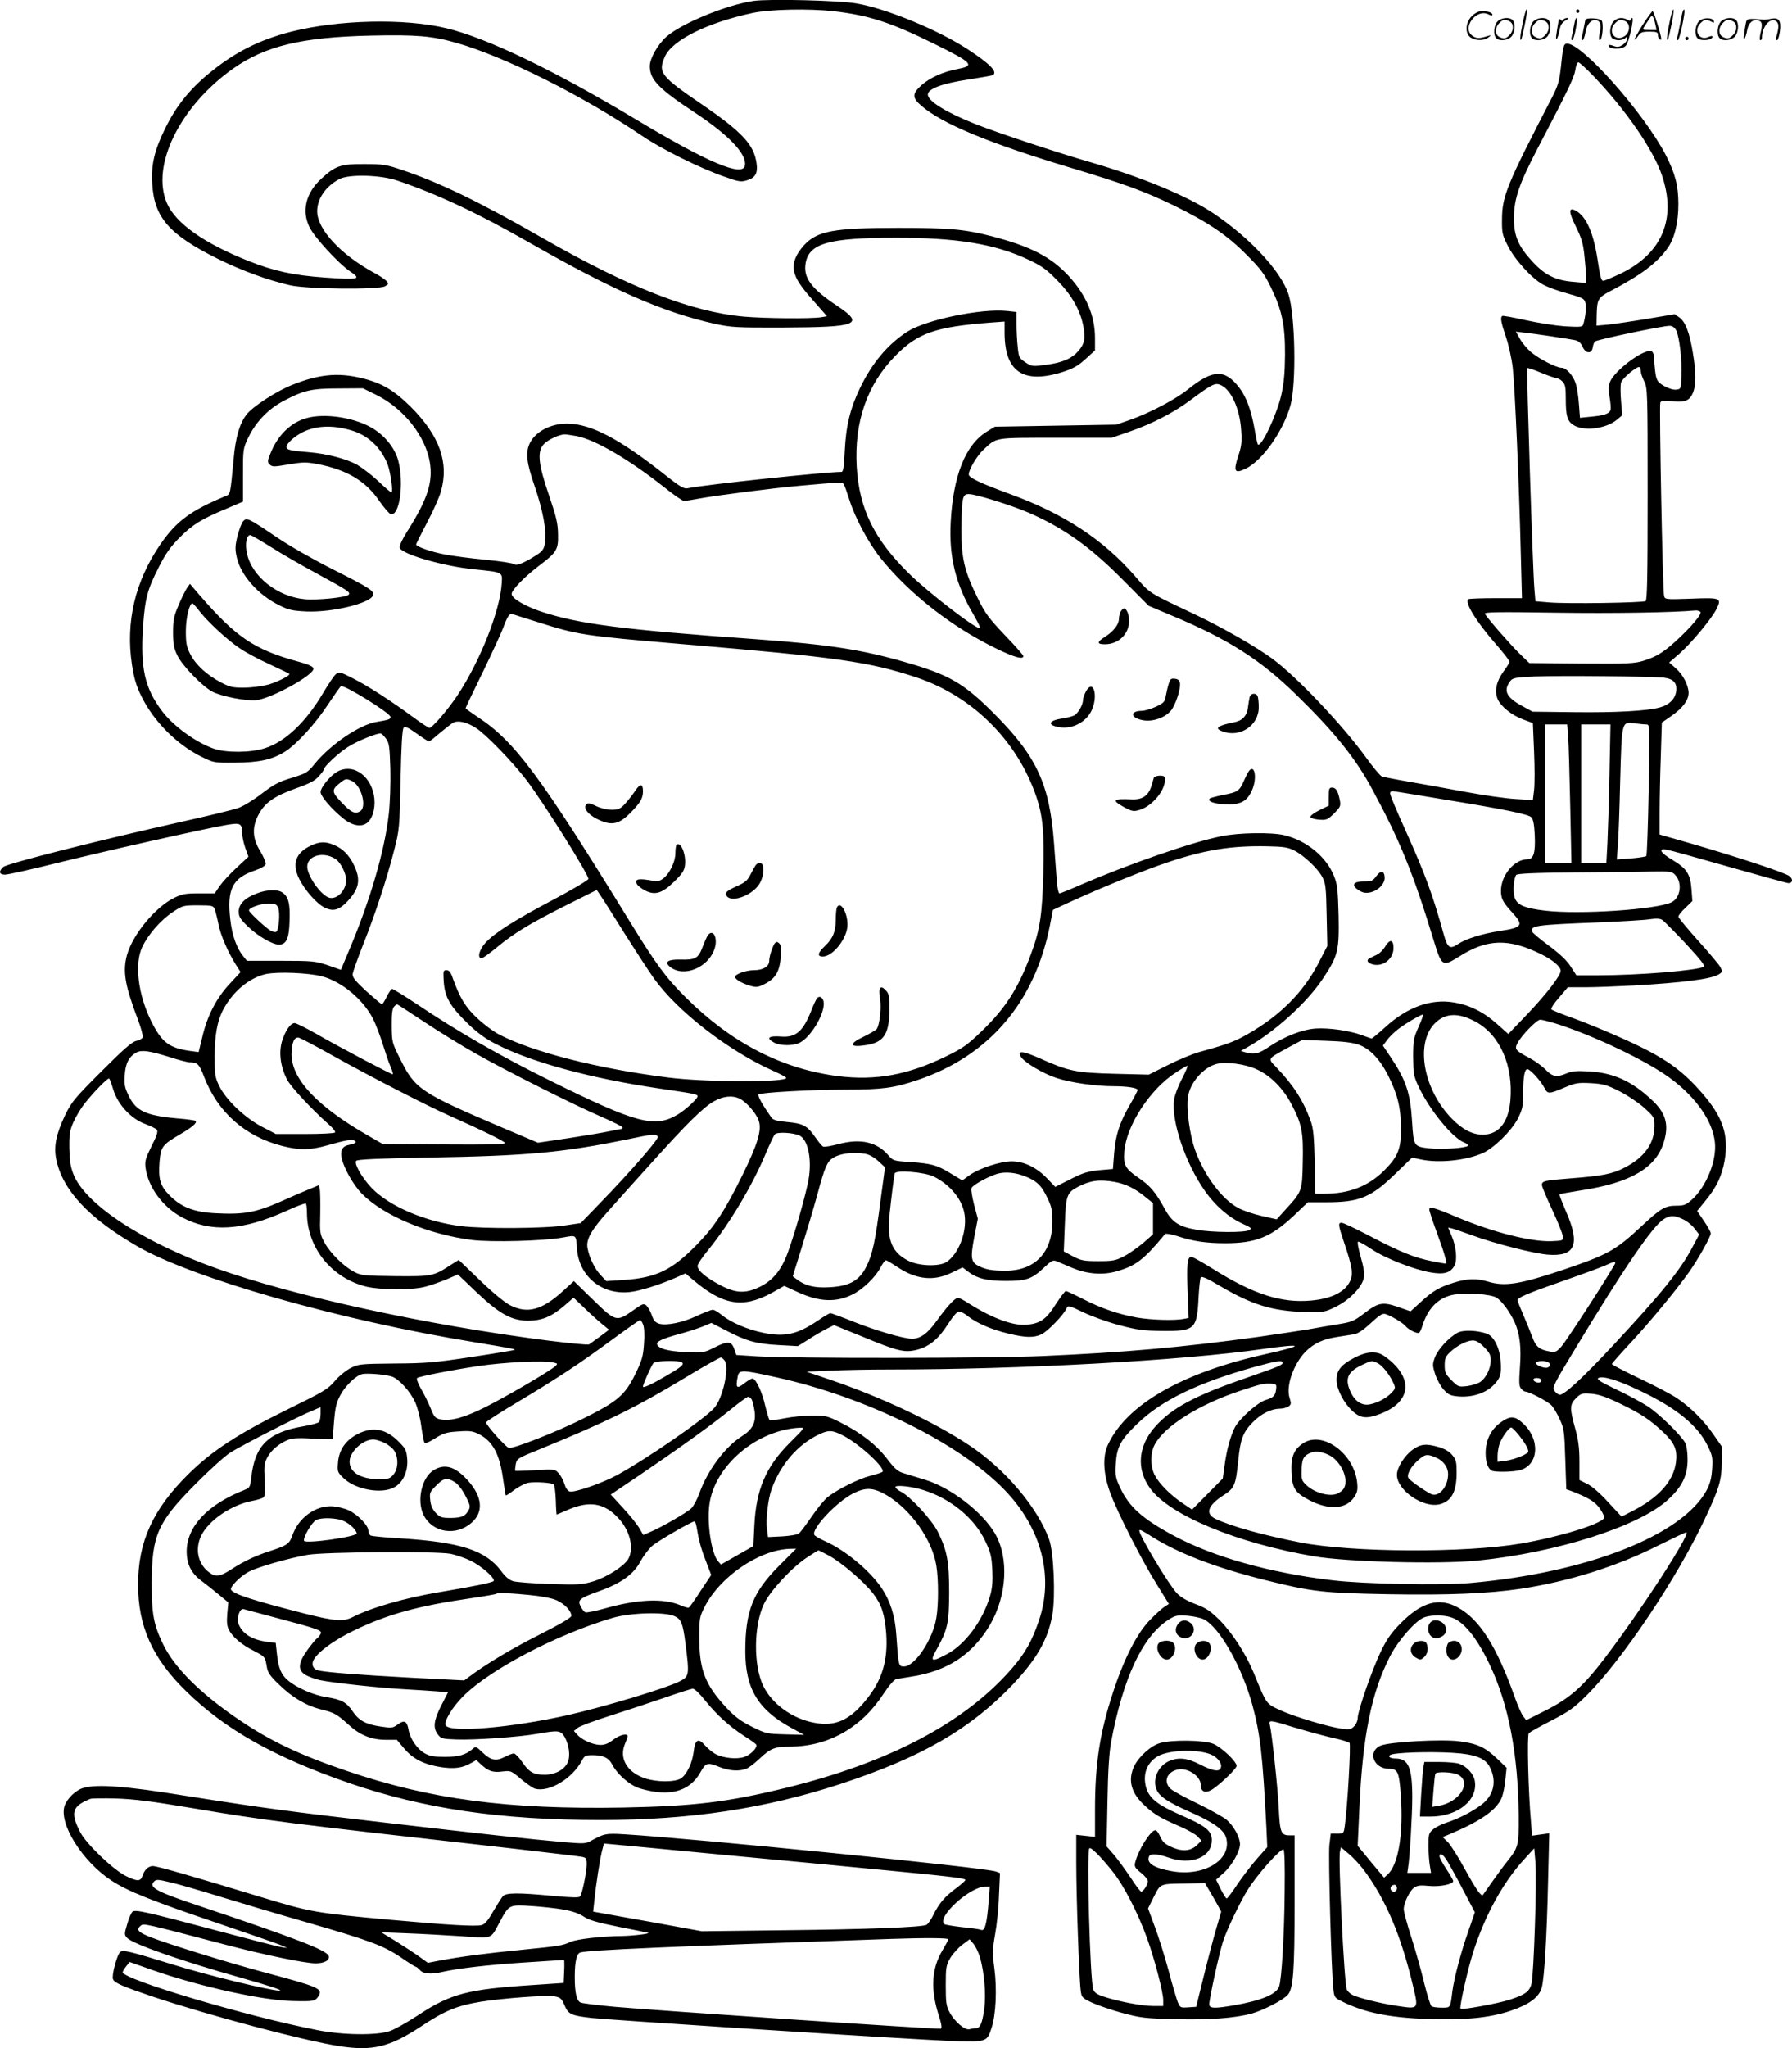 <svg version="1.0" xmlns="http://www.w3.org/2000/svg"
  viewBox="0 0 1050.566 1200.237"
 preserveAspectRatio="xMidYMid meet">
<g transform="translate(-0.051,1200.553) scale(0.1,-0.1)"
fill="#000000" stroke="none">
<path d="M4418 12000 c-155 -22 -421 -131 -510 -209 -51 -45 -98 -128 -98
-173 0 -79 52 -133 265 -273 198 -131 303 -241 293 -308 -10 -72 -217 15 -638
268 -484 290 -874 478 -1112 535 -246 59 -632 50 -910 -20 -189 -48 -334 -122
-484 -246 -114 -94 -193 -194 -254 -319 -64 -129 -84 -214 -77 -325 11 -199
99 -299 382 -440 144 -71 294 -126 425 -156 98 -23 521 -27 558 -6 22 13 22
15 8 31 -9 10 -40 31 -69 46 -199 108 -337 256 -337 363 0 73 50 146 130 188
56 30 241 25 341 -9 238 -81 472 -191 776 -365 488 -278 779 -406 1083 -474
98 -21 124 -23 405 -22 435 2 476 18 315 126 -155 103 -202 167 -186 254 22
114 138 146 526 146 358 1 587 -37 779 -128 79 -37 107 -57 170 -122 85 -86
135 -175 153 -270 13 -70 7 -100 -28 -142 -39 -45 -94 -70 -189 -82 -82 -11
-84 -11 -123 14 -37 25 -39 30 -45 89 -4 34 -7 94 -7 134 l0 72 -56 6 c-151
16 -476 -52 -584 -121 -115 -74 -206 -183 -276 -327 -59 -122 -84 -224 -91
-372 -4 -92 -9 -123 -19 -123 -93 0 -797 -74 -904 -96 -21 -4 -47 12 -135 82
-264 209 -431 296 -569 297 -99 1 -192 -50 -222 -120 -23 -54 -16 -111 31
-247 48 -140 71 -262 61 -330 -6 -36 -13 -48 -44 -69 -73 -48 -123 -69 -136
-58 -7 6 -82 18 -167 26 -85 8 -193 22 -239 31 -81 15 -170 46 -170 59 0 3 29
61 64 128 36 67 72 149 81 181 49 170 -7 327 -175 496 -100 99 -171 141 -291
170 -139 33 -250 22 -405 -40 -94 -37 -234 -128 -269 -175 -40 -52 -64 -133
-75 -262 -20 -209 -18 -203 -48 -215 -204 -85 -287 -146 -381 -282 -148 -215
-205 -455 -167 -705 12 -80 25 -124 55 -185 71 -146 206 -282 350 -354 75 -37
75 -37 200 -36 143 1 218 18 293 65 69 44 181 167 254 280 36 54 69 101 73
103 18 11 291 -158 291 -180 0 -14 -11 -17 -82 -29 -99 -16 -270 -132 -362
-245 -42 -52 -49 -56 -135 -83 -75 -22 -105 -38 -177 -93 -48 -37 -110 -75
-138 -84 -28 -10 -184 -48 -347 -84 -473 -106 -1007 -241 -1029 -261 -29 -26
-25 -45 10 -45 16 0 148 29 292 65 289 72 891 207 1006 226 84 14 91 10 92
-51 1 -19 9 -57 19 -85 l18 -50 -69 -64 c-38 -35 -82 -83 -99 -107 l-30 -44
-93 0 c-80 0 -99 -4 -146 -27 -110 -55 -241 -213 -275 -334 -26 -96 -13 -176
65 -381 18 -48 30 -94 27 -102 -3 -8 -21 -17 -39 -21 -25 -6 -74 -49 -204
-179 -158 -158 -174 -178 -212 -256 -53 -112 -67 -182 -52 -258 37 -181 189
-344 477 -511 324 -187 1188 -433 1968 -560 218 -36 248 -42 243 -46 -2 -2
-114 -21 -248 -41 -218 -33 -269 -38 -455 -39 -203 -2 -212 -3 -260 -27 -28
-15 -69 -48 -93 -77 -40 -47 -64 -61 -276 -165 -289 -142 -441 -241 -582 -380
-208 -206 -294 -396 -294 -646 0 -246 84 -433 282 -626 230 -225 519 -387 956
-538 438 -150 884 -216 1474 -216 523 0 961 66 1406 211 472 155 762 322 1010
583 141 149 207 265 232 409 19 108 8 367 -19 441 -67 186 -256 410 -464 549
-201 135 -521 286 -820 387 l-138 47 137 6 c75 4 234 7 353 7 765 0 1711 52
2186 120 242 34 248 22 15 -30 -489 -108 -814 -295 -924 -530 -33 -71 -28
-172 14 -285 44 -119 189 -403 275 -539 l68 -110 -24 -15 c-13 -8 -52 -43 -85
-77 -77 -78 -154 -228 -218 -425 -78 -236 -106 -420 -106 -688 l0 -160 -55 6
-55 6 0 -169 c0 -192 17 -677 26 -742 5 -42 8 -45 67 -73 34 -15 114 -43 177
-60 105 -28 132 -32 307 -36 200 -6 355 6 453 33 67 19 180 77 209 108 33 35
41 132 41 549 l0 387 -29 0 c-51 0 -57 16 -64 162 -6 119 -39 428 -52 486 -7
30 -2 29 155 -19 74 -22 173 -49 219 -59 46 -10 88 -23 93 -28 9 -9 -12 -379
-28 -489 -6 -42 -7 -43 -44 -43 l-38 0 -8 -67 c-7 -65 11 -730 23 -841 5 -51
7 -54 52 -76 128 -64 274 -94 496 -102 221 -8 366 6 489 47 111 37 170 80 185
137 15 54 30 301 37 622 l7 282 -50 -7 -51 -7 -6 79 c-16 177 -24 508 -13 521
5 7 65 40 131 74 107 55 131 72 212 152 208 209 525 682 687 1026 86 182 101
231 101 336 l1 92 -48 69 c-56 83 -141 167 -223 220 -33 21 -130 72 -217 113
-86 41 -157 78 -157 82 0 3 48 58 106 120 110 118 267 307 346 418 52 73 128
208 128 228 0 7 -18 40 -40 72 l-40 59 51 63 c64 78 94 143 110 232 25 149 -9
253 -129 392 -136 158 -246 229 -557 362 -77 33 -180 74 -230 91 -49 18 -94
36 -99 41 -5 5 13 34 44 69 l52 61 103 0 c56 0 183 5 281 10 294 17 458 38
502 66 21 14 21 17 8 42 -8 15 -67 85 -130 155 -64 71 -116 134 -116 141 0 7
18 30 41 51 l41 40 -5 67 c-6 90 -28 124 -110 173 -74 44 -89 71 -34 61 19 -3
183 -49 366 -101 183 -52 338 -95 346 -95 25 0 29 23 6 41 -24 20 -294 109
-573 190 l-188 54 0 131 c0 72 3 219 7 328 l6 197 59 41 c65 46 98 91 98 134
-1 44 -33 106 -75 143 l-39 34 58 50 c69 60 188 203 217 259 35 69 30 72 -145
65 -152 -5 -154 -5 -160 16 -8 29 -29 1114 -22 1133 5 12 18 13 69 8 76 -8
103 3 123 51 18 44 18 116 -1 232 -19 117 -43 181 -78 207 l-28 20 -162 -27
c-89 -15 -192 -30 -229 -34 l-68 -6 1 59 c2 95 7 105 79 143 181 94 279 168
340 257 38 55 60 147 60 254 0 108 -19 180 -75 289 -128 245 -488 651 -577
651 -21 0 -24 -13 -37 -140 -9 -80 -17 -107 -49 -170 -269 -519 -295 -583
-296 -720 -1 -77 2 -92 32 -151 39 -81 142 -195 208 -231 27 -15 93 -39 146
-53 89 -25 97 -30 103 -55 6 -26 1 -78 -12 -124 -5 -17 -13 -18 -107 -13 -55
4 -159 20 -231 36 -71 16 -133 27 -137 25 -13 -9 -9 -33 21 -123 16 -47 34
-129 40 -181 12 -106 37 -671 47 -1082 l7 -268 -155 0 c-85 0 -157 -3 -160 -6
-21 -21 44 -127 161 -262 45 -51 81 -98 81 -104 0 -6 -16 -32 -36 -59 -41 -56
-53 -113 -34 -159 18 -44 84 -97 151 -121 l56 -21 7 -167 c4 -92 4 -194 0
-226 l-7 -58 -101 6 c-56 3 -189 22 -296 42 -107 20 -257 47 -333 60 -76 13
-145 27 -155 30 -9 3 -54 56 -98 118 -138 189 -402 467 -544 572 -102 74 -285
179 -457 261 -277 131 -259 120 -349 224 -185 213 -417 365 -729 479 -180 66
-245 97 -245 116 0 29 48 110 87 146 78 72 57 69 422 69 l329 0 104 36 c133
46 261 112 362 188 119 88 139 98 168 87 64 -24 117 -138 125 -268 5 -68 2
-93 -18 -152 -29 -90 -20 -103 45 -72 98 48 219 219 262 371 35 126 28 530
-12 652 -44 134 -224 328 -439 473 -151 101 -423 214 -736 304 -183 53 -536
170 -664 221 -168 67 -275 133 -275 171 0 34 83 65 234 88 76 12 142 23 147
26 30 19 -16 66 -149 153 -172 112 -475 237 -649 267 -101 18 -512 28 -605 15z
m467 -60 c209 -24 336 -65 590 -190 229 -113 244 -129 139 -149 -84 -16 -160
-50 -208 -92 -59 -52 -60 -76 -3 -124 121 -105 397 -219 869 -361 323 -97 440
-140 613 -224 198 -97 312 -174 425 -289 82 -82 103 -110 142 -191 64 -131 83
-221 82 -395 -1 -105 -6 -163 -22 -235 -27 -116 -117 -308 -137 -289 -3 3 -12
44 -20 92 -19 108 -48 186 -88 239 -86 112 -155 110 -303 -9 -72 -58 -226
-139 -339 -178 l-80 -28 -356 -6 -356 -6 -49 -30 c-124 -77 -196 -259 -210
-530 -11 -201 29 -364 132 -538 25 -44 44 -81 41 -83 -14 -14 -299 204 -416
319 -206 202 -293 380 -308 627 -15 264 61 482 227 651 131 133 233 169 558
194 l82 6 0 -65 c0 -229 109 -303 339 -231 64 21 91 36 135 76 l56 51 0 73 c0
131 -52 252 -155 364 -104 112 -222 172 -450 232 -160 41 -248 49 -547 49
-381 0 -477 -18 -554 -102 -48 -53 -67 -102 -59 -147 9 -49 37 -92 122 -187
l72 -82 -37 -6 c-58 -9 -325 -7 -451 4 -308 28 -672 170 -1186 464 -362 208
-604 325 -822 397 -88 30 -110 33 -218 33 -136 1 -169 -10 -251 -86 -91 -83
-116 -189 -69 -284 30 -61 171 -214 238 -259 69 -46 53 -50 -148 -36 -183 13
-299 38 -447 97 -262 104 -426 220 -478 337 -97 219 74 568 385 789 189 134
403 186 810 195 265 6 361 -2 503 -43 283 -81 740 -310 1089 -546 115 -78 341
-190 481 -238 84 -30 97 -32 132 -21 49 15 64 41 56 99 -15 109 -83 183 -318
344 -245 167 -261 188 -220 281 43 98 250 200 517 257 104 21 325 26 470 10z
m4459 -382 c190 -199 349 -430 400 -581 86 -253 1 -456 -239 -573 -50 -24 -98
-44 -106 -44 -11 0 -18 27 -31 113 -24 165 -67 265 -130 298 -42 23 -42 -7 1
-93 34 -70 43 -98 51 -178 5 -52 10 -108 10 -124 l0 -29 -77 7 c-104 9 -166
40 -239 119 -83 90 -109 151 -108 257 1 112 30 197 141 410 174 332 212 411
219 455 3 25 11 45 18 45 6 0 47 -37 90 -82z m484 -1490 c18 -39 34 -171 30
-263 -3 -79 -3 -80 -31 -83 -17 -2 -45 7 -72 22 -46 28 -48 32 -58 166 -1 24
-7 36 -19 38 -48 9 -211 -114 -238 -179 -10 -24 -11 -46 -3 -93 6 -33 8 -67 5
-74 -8 -21 -37 -31 -110 -38 l-69 -7 -6 79 c-3 44 -11 96 -17 116 -14 50 -56
98 -84 98 -32 0 -134 53 -181 93 -22 19 -51 53 -64 77 l-24 42 44 -5 c73 -8
272 -38 304 -45 21 -5 34 -17 44 -40 18 -40 54 -41 59 -2 2 14 8 29 12 34 11
11 406 94 440 92 16 -1 29 -10 38 -28z m-208 -239 c0 -11 9 -37 20 -59 19 -38
20 -59 20 -659 0 -485 -3 -622 -12 -628 -17 -10 -459 -17 -565 -8 l-81 7 -6
71 c-10 116 -47 1289 -42 1295 3 3 39 -9 81 -27 41 -17 81 -31 90 -31 8 0 24
-9 35 -20 17 -17 20 -33 20 -104 0 -96 9 -128 43 -150 60 -40 192 -24 257 30
l31 26 -7 83 c-4 46 -4 94 0 108 6 25 95 99 108 91 5 -3 8 -14 8 -25z m-7409
-140 c157 -79 282 -237 309 -390 20 -117 -12 -218 -131 -406 -31 -49 -49 -89
-45 -98 14 -38 257 -108 438 -126 167 -17 164 -15 160 -80 -9 -160 -125 -454
-258 -656 -58 -87 -149 -193 -166 -193 -6 0 -49 29 -97 64 -126 93 -265 183
-355 228 -75 38 -79 39 -98 21 -11 -9 -43 -58 -73 -108 -102 -173 -224 -288
-344 -325 -83 -26 -224 -27 -297 -2 -106 37 -238 133 -304 221 -101 135 -127
250 -111 494 12 166 25 217 94 352 39 77 67 116 121 171 77 76 126 107 275
169 l96 41 0 154 c0 154 0 156 32 223 43 89 116 166 206 213 120 63 164 73
323 73 l142 1 83 -41z m1170 -239 c110 -21 309 -138 519 -304 52 -42 102 -76
111 -76 9 0 52 7 95 15 100 18 433 61 584 74 246 22 247 22 257 9 5 -7 19 -47
32 -88 34 -109 111 -253 184 -345 169 -210 417 -404 682 -532 106 -51 155 -64
155 -42 0 5 -49 61 -109 123 -94 99 -115 127 -159 217 -79 160 -96 235 -95
406 2 184 6 203 43 203 41 0 243 -63 349 -108 207 -90 363 -200 561 -401 l145
-146 140 -59 c326 -136 515 -257 724 -461 224 -218 351 -376 448 -558 161
-298 240 -492 360 -887 46 -149 50 -151 148 -90 164 104 289 108 480 14 70
-35 115 -73 115 -98 0 -27 -82 -134 -193 -251 l-114 -119 -64 57 c-77 70 -162
113 -255 128 -133 23 -273 -27 -400 -143 -41 -37 -78 -68 -82 -68 -4 0 -29 9
-57 19 -72 27 -194 44 -272 39 -81 -6 -184 -47 -273 -107 -60 -41 -87 -47
-140 -32 l-25 8 34 19 c165 92 354 264 448 406 88 132 95 164 91 368 -4 152
-7 183 -27 232 -44 112 -161 208 -291 239 -77 18 -267 15 -370 -6 -174 -35
-542 -163 -827 -286 -61 -27 -116 -49 -122 -49 -5 0 -12 33 -15 73 -3 39 -10
137 -16 217 -25 347 -100 511 -349 761 -180 181 -265 230 -523 304 -256 74
-452 104 -880 135 -784 56 -1034 89 -1254 161 -98 33 -174 78 -174 104 0 23
76 101 159 164 106 80 115 95 113 186 -1 63 -10 102 -53 228 -64 185 -71 260
-28 302 25 25 87 54 120 55 9 0 41 -5 70 -10z m6587 -1029 c16 -9 -53 -91
-148 -177 -71 -64 -112 -88 -185 -111 -53 -16 -93 -18 -365 -16 l-304 3 -59
57 c-56 56 -186 204 -201 231 -6 11 70 12 416 7 337 -5 687 1 818 13 8 1 21
-2 28 -7z m-6822 -59 c247 -78 267 -81 864 -132 900 -76 1089 -103 1365 -195
328 -110 589 -370 701 -698 38 -112 47 -208 41 -445 -6 -246 -19 -335 -74
-482 -74 -199 -150 -316 -290 -450 -81 -78 -109 -98 -206 -145 -224 -109 -412
-143 -632 -116 -330 42 -625 194 -892 459 -119 118 -172 190 -332 450 -526
855 -673 1053 -889 1195 -39 26 -72 50 -72 52 0 3 44 96 99 208 54 111 108
229 121 262 24 67 38 88 54 82 6 -2 70 -23 142 -45z m6610 -328 c56 -7 78 -32
71 -81 -7 -45 -41 -78 -95 -93 -75 -21 -263 -31 -502 -28 l-245 3 -62 34 c-92
50 -111 90 -68 146 14 18 32 21 143 26 137 6 691 1 758 -7z m-6966 -294 c60
-38 216 -200 297 -306 99 -130 363 -551 363 -579 0 -7 -91 -61 -202 -120 -232
-122 -349 -197 -402 -255 -36 -40 -49 -90 -22 -90 7 0 49 30 92 66 99 82 193
139 411 248 l172 86 19 -28 c11 -15 74 -114 140 -220 67 -106 147 -230 179
-274 137 -190 431 -418 690 -535 46 -20 83 -40 83 -44 0 -27 -473 -26 -692 2
-414 52 -797 150 -993 253 -33 17 -90 60 -127 95 -68 63 -102 119 -143 234
-12 35 -22 47 -37 47 -19 0 -20 -4 -16 -69 7 -90 37 -142 140 -243 57 -55 103
-89 166 -121 206 -106 559 -202 962 -261 204 -30 220 -33 220 -45 0 -15 -72
-81 -118 -108 -134 -79 -240 -51 -747 200 -294 145 -541 287 -782 449 -73 48
-137 88 -143 88 -6 0 -20 -20 -32 -45 -12 -25 -25 -45 -28 -45 -4 0 -44 34
-91 76 -68 63 -83 82 -81 102 2 13 29 90 61 171 71 178 140 388 182 553 31
120 32 131 38 415 4 204 10 296 18 304 9 9 27 1 77 -35 35 -25 68 -46 71 -46
4 0 32 22 63 49 31 26 66 53 77 60 29 17 80 6 135 -29z m6863 20 c20 0 20 -3
13 -382 -4 -211 -10 -386 -14 -389 -4 -4 -44 -10 -90 -14 l-83 -6 6 78 c4 43
10 217 14 387 10 352 7 343 90 332 24 -3 53 -6 64 -6z m-459 -72 c3 -40 8
-223 12 -405 l7 -333 -77 0 -76 0 0 405 0 405 64 0 64 0 6 -72z m242 -220 c-3
-161 -9 -344 -12 -405 l-6 -113 -74 0 -74 0 0 405 0 405 86 0 86 0 -6 -292z
m-7172 208 c18 -24 21 -45 25 -178 2 -83 -2 -201 -9 -262 -24 -215 -108 -504
-234 -802 l-47 -112 -77 27 c-73 24 -88 26 -275 26 l-199 0 -20 25 c-40 48
-67 124 -77 215 -21 178 12 244 140 288 41 14 65 28 67 39 2 10 -13 44 -32 76
-47 75 -49 142 -8 217 37 68 91 105 216 150 82 29 113 45 136 72 17 18 30 37
30 41 0 16 86 96 140 130 54 35 176 84 194 79 6 -2 19 -16 30 -31z m6211 -357
c344 -56 485 -85 503 -103 11 -11 17 -42 20 -103 5 -106 -7 -143 -43 -143 -77
0 -155 -94 -155 -185 0 -46 12 -68 66 -127 69 -75 60 -88 -71 -108 -106 -16
-201 -46 -247 -77 -47 -32 -61 -23 -83 55 -65 235 -111 359 -226 614 -49 108
-89 204 -89 213 0 14 7 16 38 11 20 -3 150 -24 287 -47z m-886 -298 c58 -30
138 -106 164 -156 19 -36 22 -60 25 -222 l4 -181 -51 -99 c-88 -170 -223 -307
-413 -416 -79 -45 -117 -60 -288 -107 -41 -12 -124 -46 -185 -77 l-110 -55
-200 5 c-226 6 -268 14 -440 91 -100 44 -132 47 -109 8 20 -33 130 -98 209
-124 83 -27 227 -48 337 -48 77 0 138 -10 138 -22 0 -4 -20 -43 -45 -86 -61
-105 -85 -180 -93 -287 l-7 -90 -80 -7 c-67 -7 -95 -15 -169 -53 l-89 -45 -48
50 c-61 64 -136 100 -207 100 -67 0 -191 -41 -247 -81 l-43 -31 -68 41 c-82
50 -110 57 -238 67 -97 6 -100 7 -129 41 -67 77 -163 98 -290 64 -43 -11 -83
-18 -90 -15 -7 2 -27 27 -46 54 -47 68 -72 82 -165 90 -62 6 -83 12 -93 26
-53 76 -83 128 -75 136 11 11 306 28 512 28 211 0 282 10 416 55 421 141 691
455 780 909 l17 89 86 40 c189 87 444 191 581 237 224 76 378 100 590 96 97
-2 122 -6 159 -25z m2230 -140 c46 -46 35 -136 -19 -163 -88 -43 -542 -73
-742 -49 -120 14 -164 33 -178 77 -11 32 -6 109 9 132 5 8 103 13 342 15 183
1 387 3 452 5 104 2 119 0 136 -17z m-8560 -203 c5 -13 15 -52 22 -87 12 -64
55 -164 103 -240 l27 -42 -64 -69 c-78 -84 -131 -186 -160 -310 l-22 -90 -45
6 c-127 17 -171 50 -233 175 -77 156 -99 336 -53 434 34 73 107 157 177 204
60 40 63 41 150 41 83 0 90 -2 98 -22z m8625 -203 c86 -93 115 -130 105 -135
-40 -22 -382 -50 -620 -50 l-127 0 -33 51 c-22 35 -63 74 -126 121 -52 38 -97
76 -100 84 -13 35 22 40 387 54 140 6 278 14 305 19 34 5 56 4 70 -4 11 -7 73
-70 139 -140z m-7996 -191 c116 -31 242 -135 300 -250 16 -32 41 -98 56 -146
15 -48 35 -108 46 -133 11 -25 16 -45 13 -45 -11 0 -322 164 -443 234 -63 36
-123 66 -132 66 -25 0 -56 -46 -75 -109 -18 -65 -9 -142 28 -218 20 -42 148
-180 247 -267 23 -20 40 -41 37 -47 -4 -5 -81 -9 -177 -9 l-170 0 -81 42
c-102 53 -211 158 -251 239 -25 51 -27 66 -27 175 0 121 15 203 47 267 56 109
153 191 252 214 69 15 248 8 330 -13z m601 -268 c86 -57 221 -140 301 -185
182 -103 576 -301 738 -371 67 -29 122 -57 122 -61 0 -5 -2 -9 -4 -9 -3 0 -35
-6 -73 -14 -37 -8 -147 -26 -244 -41 l-175 -26 -215 91 c-471 201 -505 224
-590 395 -50 99 -51 103 -52 197 -1 67 3 100 12 112 7 9 16 16 19 16 3 0 75
-47 161 -104z m5828 -28 c-30 -67 -32 -81 -32 -178 1 -96 3 -111 32 -172 63
-135 199 -302 268 -328 14 -5 24 -14 21 -19 -8 -13 -156 -23 -225 -15 -92 10
-93 12 -102 155 -10 169 -35 244 -126 380 l-45 67 23 31 c12 17 40 45 62 62
39 32 135 88 149 89 4 0 -7 -33 -25 -72z m336 29 c142 -78 220 -257 202 -462
-12 -129 -69 -199 -163 -199 -60 1 -117 30 -179 93 -166 168 -216 436 -105
555 62 66 141 70 245 13z m463 -8 c197 -61 483 -193 639 -296 169 -112 285
-266 299 -401 12 -106 -49 -259 -134 -336 -35 -31 -47 -36 -91 -36 -67 0 -93
-15 -207 -122 -150 -140 -196 -165 -452 -252 -260 -87 -347 -101 -446 -71 -67
20 -120 19 -200 -6 -85 -26 -123 -48 -196 -115 l-58 -53 -72 25 c-92 32 -117
27 -200 -37 -61 -46 -73 -51 -154 -64 -49 -8 -127 -21 -174 -30 -47 -8 -182
-28 -300 -45 -448 -61 -774 -90 -1255 -111 -295 -14 -1471 -15 -1674 -2 l-124
8 -12 35 c-16 47 -39 48 -116 9 -62 -31 -66 -32 -170 -27 -103 5 -158 20 -166
45 -6 16 28 33 127 60 47 12 109 33 138 44 l53 22 87 -45 c117 -61 176 -78
309 -85 l111 -6 64 40 c34 22 82 50 106 62 l42 21 163 -66 c212 -88 251 -97
325 -78 72 19 125 63 182 153 29 45 52 71 63 71 10 0 35 -13 55 -30 50 -39
138 -77 236 -100 99 -24 147 -25 192 -4 36 17 129 113 146 150 10 22 11 21
102 -22 50 -24 146 -58 211 -75 104 -27 138 -32 250 -33 191 -2 203 10 212
196 3 58 9 112 13 118 5 8 38 -6 110 -49 192 -113 311 -149 504 -154 108 -2
113 -1 178 31 80 39 154 116 164 169 5 25 -1 62 -18 122 -14 48 -21 88 -16 90
6 2 40 -18 78 -43 78 -53 247 -120 347 -137 79 -14 118 -3 141 41 17 32 9 113
-18 175 l-20 47 22 -5 c13 -3 68 -22 123 -42 135 -49 352 -104 439 -112 163
-13 193 60 106 256 -22 52 -39 95 -37 98 3 2 60 12 128 23 289 44 439 132 484
284 31 102 11 171 -72 247 -117 110 -224 158 -368 166 -70 4 -99 2 -129 -11
-59 -25 -84 -21 -125 22 -20 20 -61 50 -91 66 -87 46 -92 52 -73 89 23 45 113
137 133 137 10 0 49 -10 86 -21z m-7166 -189 c226 -126 557 -296 690 -355 187
-83 320 -148 320 -157 0 -10 -76 -11 -440 -9 l-275 2 -80 46 c-301 171 -455
333 -455 479 0 70 16 106 44 98 12 -4 100 -50 196 -104z m6014 64 c67 -23 126
-85 175 -182 55 -110 74 -188 75 -307 1 -121 -18 -169 -100 -250 -93 -92 -205
-135 -350 -135 l-52 0 -4 188 c-4 155 -8 197 -25 242 -43 118 -101 208 -200
311 -51 53 -55 47 67 114 l85 46 140 -5 c96 -3 155 -10 189 -22z m-6966 -74
c51 -17 103 -30 116 -30 44 0 55 -11 82 -82 80 -210 240 -352 459 -408 102
-26 164 -25 266 4 110 31 142 36 158 27 16 -10 7 -16 -37 -26 -36 -7 -49 -36
-37 -82 14 -58 70 -155 116 -202 127 -129 389 -239 646 -272 114 -14 417 -6
531 14 83 15 79 19 85 -64 11 -163 145 -273 310 -255 59 6 179 44 274 86 l52
23 46 -39 c175 -148 291 -167 460 -75 l73 41 74 -34 c131 -61 231 -65 329 -15
58 29 132 100 160 154 13 25 28 45 33 45 5 0 35 -18 68 -40 111 -74 215 -84
319 -32 l63 30 31 -24 c54 -41 111 -55 222 -55 121 0 153 11 223 77 47 44 53
47 78 37 15 -6 56 -24 92 -39 85 -35 176 -42 256 -19 113 32 160 68 285 219 4
4 36 -1 71 -12 93 -31 170 -42 283 -42 178 0 267 36 401 162 l82 78 105 0
c197 0 264 27 408 167 l98 95 51 -11 c106 -23 265 -6 363 37 66 29 171 133
207 204 26 53 30 72 30 143 0 99 8 145 25 145 16 0 79 -69 100 -110 19 -37 25
-37 124 5 57 24 74 27 148 23 72 -4 93 -10 165 -46 46 -23 111 -66 146 -97 61
-56 62 -57 62 -108 0 -103 -61 -187 -179 -246 -68 -35 -129 -47 -313 -61 -153
-12 -168 -15 -168 -39 0 -9 27 -74 60 -144 33 -71 61 -140 62 -155 3 -27 2
-27 -65 -30 -118 -5 -340 51 -548 138 -144 61 -169 67 -169 47 0 -9 20 -69 44
-134 43 -116 62 -183 53 -183 -3 0 -38 6 -79 14 -103 20 -188 54 -363 146 -84
44 -160 80 -169 80 -22 0 -20 -13 13 -112 50 -147 56 -189 36 -231 -30 -63
-108 -102 -228 -113 -175 -16 -338 37 -575 185 -62 39 -119 71 -127 71 -24 0
-28 -44 -22 -205 l6 -153 -31 -6 c-52 -10 -189 -6 -270 8 -112 20 -211 54
-316 108 -51 26 -98 48 -103 48 -5 0 -32 -36 -60 -79 -55 -87 -89 -111 -170
-119 -78 -7 -203 39 -337 124 -29 19 -58 34 -65 34 -18 0 -64 -50 -126 -136
-52 -73 -95 -104 -144 -104 -47 0 -213 48 -340 99 -70 28 -133 51 -138 51 -6
0 -37 -18 -70 -41 -124 -84 -197 -100 -324 -74 -93 19 -190 61 -243 104 -20
17 -44 31 -53 31 -9 0 -50 -16 -91 -35 -82 -39 -177 -59 -222 -47 -22 6 -33
18 -43 47 -7 22 -22 48 -31 58 -17 16 -21 15 -82 -28 -95 -67 -101 -65 -233
64 l-112 109 -65 -59 c-122 -111 -207 -134 -308 -83 -32 16 -100 72 -177 146
l-125 120 -48 -30 c-100 -65 -108 -67 -324 -65 -180 2 -201 4 -239 24 -60 30
-141 109 -175 171 -28 51 -29 57 -26 173 1 66 0 130 -3 142 l-5 23 -48 -20
c-26 -10 -105 -44 -176 -76 -149 -65 -218 -77 -386 -68 -125 7 -199 36 -268
107 -53 54 -64 95 -56 196 8 87 16 98 120 159 72 42 102 68 91 79 -4 3 -50 10
-104 14 -188 17 -244 43 -288 133 -23 48 -27 65 -23 121 4 70 25 109 69 133
31 16 78 9 197 -28z m6370 -71 c80 -36 156 -112 204 -205 61 -116 70 -164 66
-338 -3 -172 -4 -173 -105 -283 l-48 -53 -88 20 c-49 11 -111 32 -138 47 -96
52 -199 190 -253 341 -30 86 -51 234 -41 308 10 83 91 176 169 195 57 14 167
-1 234 -32z m-437 -53 c-22 -41 -43 -96 -47 -123 -19 -124 66 -376 182 -539
59 -84 137 -151 213 -187 58 -26 63 -30 45 -40 -26 -16 -220 -14 -309 2 -104
18 -143 44 -186 122 -52 96 -86 136 -151 180 -81 56 -92 75 -86 157 11 151
152 367 303 463 33 22 63 39 67 39 4 0 -10 -33 -31 -74z m-6266 -67 c27 -87
104 -170 186 -200 32 -12 63 -27 69 -34 8 -10 0 -35 -31 -96 -36 -73 -40 -88
-35 -128 16 -114 101 -229 213 -289 170 -90 354 -79 611 37 59 27 110 46 115
44 4 -2 7 -28 7 -56 1 -205 146 -383 351 -432 84 -19 267 -20 342 0 32 8 88
28 125 43 l67 29 109 -104 c136 -129 208 -168 306 -167 80 1 134 24 209 88
l54 47 66 -63 c36 -35 83 -77 104 -94 l38 -31 -53 -40 c-29 -21 -58 -42 -64
-46 -7 -4 -117 7 -245 23 -704 90 -1485 260 -1938 422 -434 154 -775 379 -841
555 -17 44 -22 81 -23 153 -1 83 3 102 26 154 15 33 44 80 64 105 52 66 135
151 143 146 4 -2 15 -32 25 -66z m3674 -53 c40 -21 97 -87 110 -129 18 -55 -6
-136 -98 -322 -100 -203 -163 -299 -265 -403 -146 -150 -237 -194 -426 -207
l-105 -7 -32 34 c-35 36 -68 103 -78 160 -10 51 24 109 128 224 45 51 156 174
247 275 205 228 301 323 365 360 56 32 110 37 154 15z m351 -216 c48 -26 71
-139 51 -256 -15 -84 -78 -308 -121 -426 -38 -105 -87 -165 -166 -204 -83 -40
-140 -38 -232 11 -84 44 -132 85 -132 112 0 10 28 52 62 93 122 149 258 376
334 557 25 59 50 113 57 121 13 16 112 10 147 -8z m-833 -7 c5 -14 -165 -209
-332 -381 l-120 -124 -95 -14 c-115 -18 -476 -20 -605 -4 -208 25 -422 116
-525 223 -56 58 -106 145 -91 160 8 8 127 14 419 19 585 10 792 29 1172 107
145 31 171 33 177 14z m1216 -99 c23 -4 52 -20 77 -43 l39 -36 -25 -185 c-32
-249 -48 -324 -84 -396 -41 -83 -99 -116 -218 -122 -87 -5 -141 9 -190 46
l-24 18 51 164 c28 90 70 231 93 314 43 161 58 195 92 216 41 26 116 36 189
24z m401 -133 c99 -49 172 -139 182 -228 13 -103 -38 -229 -108 -274 -44 -27
-163 -23 -224 9 -92 47 -123 119 -110 255 12 118 28 242 32 256 7 22 173 8
228 -18z m546 -3 c62 -26 88 -53 121 -123 25 -51 29 -72 29 -140 -1 -180 -102
-286 -273 -286 -81 0 -117 6 -160 28 -44 22 -48 47 -25 168 l21 109 -22 82
c-11 45 -19 89 -15 97 6 17 92 65 148 83 49 15 114 9 176 -18z m516 -29 c65
-12 122 -40 183 -91 l41 -33 0 -92 0 -91 -58 -51 c-33 -27 -83 -63 -113 -78
-48 -25 -65 -28 -149 -28 -85 0 -101 3 -149 28 l-54 29 6 154 c6 175 11 190
80 226 71 36 124 43 213 27z m3330 -218 c23 -10 54 -35 68 -54 l28 -36 -39
-73 c-70 -134 -181 -271 -466 -577 -183 -196 -290 -294 -314 -289 -9 2 -22 12
-30 24 -13 20 -3 39 128 255 276 457 450 712 513 750 39 24 60 24 112 0z
m-396 -257 c0 -14 -287 -459 -317 -491 -29 -31 -35 -34 -70 -27 -57 10 -79 28
-98 81 -10 26 -33 84 -52 128 -19 44 -35 84 -36 90 -3 15 57 41 270 115 109
38 218 78 243 89 48 22 60 25 60 15z m-698 -202 c33 -19 81 -85 109 -147 30
-68 39 -147 30 -265 -6 -87 -5 -108 7 -122 8 -10 20 -18 26 -18 22 0 132 -58
153 -81 12 -13 34 -50 48 -82 25 -53 27 -71 32 -233 l6 -176 26 -9 c102 -39
144 -64 172 -106 17 -24 27 -48 23 -54 -22 -37 -265 -111 -487 -149 -327 -56
-988 -53 -1292 6 -219 43 -404 94 -499 139 -62 30 -44 80 49 139 63 41 70 58
85 204 12 122 27 163 83 221 49 50 107 80 158 81 19 0 43 6 53 13 17 12 17 18
7 50 -23 69 23 200 94 272 49 48 100 72 181 85 38 6 84 13 102 16 23 4 54 24
98 65 52 48 69 59 87 54 32 -10 101 -51 117 -70 18 -22 68 -47 80 -40 5 3 14
22 20 43 34 107 99 168 192 182 74 11 207 1 240 -18z m-5001 -159 c7 -17 9
-61 5 -113 -5 -74 -12 -97 -51 -177 -62 -126 -105 -162 -320 -268 -151 -74
-382 -165 -420 -165 -15 0 -135 134 -135 150 0 5 84 59 188 121 226 135 359
222 557 368 83 61 153 110 158 111 4 0 12 -12 18 -27z m480 -214 c25 -47 -14
-219 -63 -274 -55 -64 -398 -300 -568 -393 -90 -49 -253 -105 -280 -97 -12 4
-24 22 -30 43 -6 20 -20 48 -33 62 -22 26 -23 26 -137 20 -63 -4 -117 -5 -119
-4 -2 2 0 19 3 38 6 33 10 36 134 86 402 164 572 248 871 429 101 61 190 111
197 111 7 0 18 -10 25 -21z m-1007 -8 c27 -6 28 -7 10 -23 -34 -30 -287 -178
-409 -239 -124 -62 -203 -83 -264 -71 -29 6 -36 15 -56 65 -13 32 -38 83 -56
113 -18 32 -28 59 -23 64 9 9 208 48 358 70 153 23 383 34 440 21z m754 1 c16
-11 -1 -26 -83 -74 -91 -54 -145 -79 -145 -68 0 13 48 121 61 137 13 15 145
18 167 5z m3522 -2 c0 -14 -20 -22 -215 -90 -297 -102 -436 -176 -533 -286
-99 -111 -111 -247 -30 -359 113 -158 510 -323 963 -400 194 -33 734 -47 956
-25 461 46 944 199 1116 355 84 76 118 144 117 240 0 39 -6 81 -14 95 -25 46
-154 172 -221 215 -36 23 -119 68 -185 99 -92 44 -115 59 -103 66 25 15 117
-13 245 -75 211 -100 337 -202 395 -321 29 -58 31 -70 27 -137 -4 -56 -12 -86
-33 -126 -144 -264 -702 -482 -1384 -542 -174 -15 -631 -6 -811 16 -369 44
-700 138 -930 262 -182 98 -260 168 -312 279 -28 60 -30 72 -26 143 6 97 28
139 125 232 142 138 355 241 688 334 126 35 165 41 165 25z m1559 1 c16 -10 6
-31 -14 -31 -26 0 -66 20 -60 30 8 12 55 13 74 1z m-4526 -87 c527 -116 1075
-387 1338 -661 215 -223 289 -505 200 -765 -41 -121 -80 -190 -159 -281 -272
-314 -716 -549 -1317 -697 -346 -85 -545 -109 -960 -117 -682 -12 -1133 48
-1626 216 -276 94 -447 176 -628 299 -226 153 -378 304 -446 445 -54 114 -65
172 -65 356 1 280 33 354 255 578 82 83 175 167 207 187 65 41 398 212 476
243 l52 22 0 -37 c0 -20 -4 -42 -8 -49 -4 -6 -46 -18 -94 -26 -205 -35 -283
-112 -304 -298 -7 -59 -8 -62 -43 -76 -215 -85 -335 -214 -336 -358 0 -76 26
-128 86 -173 24 -18 70 -54 101 -80 l57 -47 -6 -66 c-4 -49 -2 -73 10 -96 22
-42 77 -88 148 -123 63 -33 64 -33 74 -94 5 -32 20 -53 69 -100 79 -78 161
-126 249 -148 80 -20 92 -27 165 -93 65 -59 132 -85 216 -85 l63 0 43 -51 c51
-61 115 -93 213 -109 78 -12 127 -6 176 22 l34 19 26 -24 c44 -41 70 -50 126
-43 50 6 52 5 111 -45 32 -27 69 -52 82 -56 84 -21 217 59 274 165 15 29 22
32 62 32 62 0 94 -15 114 -52 31 -61 106 -126 164 -143 172 -51 291 -20 355
95 32 56 40 59 113 30 55 -22 114 -26 155 -10 14 5 50 32 78 59 65 61 89 71
180 71 224 1 419 111 549 312 30 46 60 80 72 83 12 3 51 9 88 15 211 32 358
128 461 301 101 172 114 395 30 539 -74 126 -259 268 -410 314 -49 15 -106 32
-127 39 -32 9 -52 27 -95 84 -64 83 -155 154 -274 213 -74 37 -85 40 -163 40
-46 0 -120 -7 -164 -16 -46 -10 -85 -13 -89 -8 -4 5 -15 43 -25 84 -17 75 -51
150 -72 157 -6 2 -28 -11 -50 -28 -44 -35 -52 -27 -39 37 8 44 20 44 228 -2z
m-2256 5 c41 -13 109 -87 138 -152 13 -29 29 -90 35 -137 6 -46 15 -90 18 -97
5 -8 24 -1 64 24 48 30 67 36 135 40 67 5 85 2 120 -15 84 -43 123 -118 144
-271 7 -47 13 -88 15 -89 1 -2 24 12 49 32 26 19 63 38 82 42 40 7 140 1 150
-10 5 -4 10 -46 12 -92 1 -46 4 -84 5 -84 1 0 33 13 71 30 121 51 206 38 287
-47 72 -74 98 -181 61 -245 -26 -42 -124 -105 -206 -130 -64 -19 -85 -20 -251
-15 -100 3 -197 11 -216 16 -25 8 -47 26 -73 62 -90 119 -237 167 -584 189
-89 5 -169 13 -177 16 -9 3 -16 17 -16 30 0 30 -61 93 -115 119 -22 10 -64 21
-92 23 -100 8 -203 -66 -239 -172 -17 -48 -31 -58 -134 -91 -83 -27 -150 -59
-220 -104 -74 -48 -97 -50 -141 -14 -60 51 -75 133 -39 209 44 90 177 181 299
204 30 5 59 15 66 20 9 7 11 38 7 104 -4 84 -2 98 18 135 24 42 72 81 125 101
20 8 66 10 143 5 61 -3 112 -5 112 -3 1 2 5 49 9 105 7 82 14 111 37 153 30
56 93 116 128 123 29 7 134 -2 173 -14z m6738 -18 c3 -5 1 -12 -4 -15 -12 -8
-41 3 -41 15 0 12 37 12 45 0z m-1553 -56 c-5 -39 -14 -49 -62 -64 -47 -14
-153 -109 -180 -160 -26 -52 -48 -131 -60 -221 l-11 -79 -90 -91 -90 -91 -55
37 c-71 47 -139 116 -164 165 -26 50 -26 128 -1 177 56 109 264 240 511 320
119 39 127 40 170 39 33 -2 35 -4 32 -32z m2010 -82 c126 -60 183 -98 260
-171 66 -63 83 -103 74 -175 -15 -113 -102 -209 -260 -289 l-59 -30 -79 85
c-47 52 -96 94 -123 107 l-45 22 0 106 c0 83 -6 127 -25 197 -33 118 -32 140
5 177 29 28 35 30 88 26 42 -3 85 -17 164 -55z m-5084 20 c5 -10 12 -39 16
-65 10 -68 -10 -109 -76 -150 -99 -64 -200 -200 -248 -335 -13 -35 -33 -73
-46 -86 -24 -24 -181 -115 -246 -141 l-36 -16 -25 43 c-14 23 -57 76 -96 118
l-70 76 162 109 c224 152 430 299 539 388 51 42 98 76 105 76 7 0 16 -8 21
-17z m225 -250 c-142 -141 -200 -276 -210 -488 l-6 -120 -95 -54 -95 -54 -19
22 c-37 47 -63 217 -49 327 29 230 279 442 534 453 26 1 21 -6 -60 -86z m316
37 c98 -53 245 -190 225 -210 -5 -4 -38 -15 -74 -24 -66 -17 -185 -76 -245
-122 -19 -14 -61 -65 -94 -113 -33 -48 -67 -94 -76 -101 -10 -8 -50 -15 -99
-18 l-83 -4 -6 46 c-8 54 6 174 26 232 53 148 156 267 282 325 55 26 78 24
144 -11z m466 -317 c159 -50 298 -164 361 -297 32 -67 38 -90 42 -170 3 -69 0
-107 -13 -152 -42 -145 -145 -285 -253 -342 -89 -48 -101 -44 -64 21 68 122
76 157 77 337 0 184 -11 246 -66 358 -34 69 -160 207 -217 236 -18 9 -32 21
-32 27 0 14 96 4 165 -18z m-216 -30 c142 -84 267 -262 291 -413 13 -82 13
-227 0 -305 -20 -126 -126 -285 -189 -285 -33 0 -33 0 -46 187 -7 107 -35 196
-85 271 -69 103 -216 225 -335 277 -29 13 -56 29 -60 35 -21 33 126 191 226
243 75 38 119 36 198 -10z m-3205 -143 c39 -9 92 -52 98 -80 4 -20 -301 -63
-309 -44 -7 19 46 110 71 122 26 13 89 14 140 2z m2091 -47 c12 -73 25 -122
55 -199 l30 -78 -62 -93 c-33 -52 -65 -96 -69 -98 -4 -3 -27 3 -51 14 -97 41
-248 35 -437 -18 -57 -16 -111 -27 -118 -24 -8 3 -20 18 -28 34 -20 38 -9 48
105 89 130 46 205 99 245 175 18 33 49 74 69 91 33 29 232 144 248 144 4 0 10
-17 13 -37z m2669 -53 c154 -97 371 -181 664 -254 275 -69 341 -76 727 -83
349 -6 581 4 771 32 282 43 561 130 803 252 91 45 166 81 169 79 18 -19 -269
-461 -480 -738 -126 -165 -202 -233 -344 -305 l-116 -58 -17 22 c-10 12 -33
63 -51 115 -106 297 -206 454 -332 523 -110 61 -212 33 -335 -91 -56 -57 -81
-92 -117 -166 -51 -105 -136 -350 -136 -391 0 -15 -9 -36 -21 -48 -18 -18 -28
-20 -72 -14 -81 11 -280 71 -363 109 -82 39 -77 31 -153 217 -46 112 -126 235
-200 310 -55 54 -79 71 -141 94 -50 19 -87 40 -110 64 -47 49 -220 337 -220
366 0 10 11 5 74 -35z m-2183 -167 c-157 -157 -201 -268 -201 -504 0 -220 75
-344 273 -451 l72 -39 -111 3 c-108 3 -114 4 -196 45 -66 33 -99 58 -149 111
-125 134 -159 222 -159 413 0 108 2 120 30 175 89 179 322 338 502 343 l36 1
-97 -97z m288 57 c74 -40 210 -156 261 -224 50 -66 67 -120 76 -234 11 -159
-25 -276 -121 -392 -95 -116 -178 -152 -296 -131 -132 23 -253 110 -305 219
-57 121 -55 350 5 478 36 76 165 216 255 274 34 22 62 40 65 40 2 0 29 -14 60
-30z m-2218 10 c30 -6 82 -23 115 -39 65 -30 152 -107 138 -121 -10 -9 -110
-30 -319 -65 -198 -33 -398 -90 -507 -146 -54 -28 -105 -24 -283 21 -302 77
-413 113 -430 139 -9 16 55 81 106 107 56 28 230 78 344 98 97 17 751 22 836
6z m459 -241 c73 -7 133 -18 163 -31 47 -21 87 -62 87 -92 0 -10 -66 -49 -189
-111 -168 -85 -309 -170 -408 -244 l-31 -23 -314 16 c-312 17 -489 31 -540 42
-31 6 -44 34 -29 62 25 47 121 117 236 172 195 95 377 145 689 190 77 11 142
23 145 25 7 8 66 6 191 -6z m-1500 -129 c275 -73 291 -79 280 -100 -6 -11 -15
-22 -21 -26 -6 -3 -31 -33 -55 -66 -56 -77 -60 -119 -12 -148 18 -10 55 -24
82 -30 74 -16 362 -47 501 -54 66 -4 150 -9 186 -12 l66 -6 -39 -76 c-45 -88
-50 -131 -21 -170 19 -25 26 -27 109 -30 107 -4 368 14 479 34 120 21 132 19
155 -18 26 -44 35 -111 20 -148 -18 -44 -73 -74 -135 -75 -67 0 -93 15 -134
76 -19 27 -40 49 -48 49 -8 0 -32 -9 -55 -21 -51 -26 -81 -19 -130 28 -35 34
-39 35 -55 21 -41 -36 -82 -48 -164 -48 -64 0 -89 4 -119 21 -44 25 -86 86
-95 141 -9 49 -25 56 -64 27 -28 -20 -34 -21 -100 -11 -87 13 -127 35 -164 90
-35 52 -65 68 -153 82 -74 11 -175 55 -225 98 -40 33 -56 72 -65 155 l-7 65
-50 6 c-89 12 -146 47 -168 105 -13 34 7 93 29 87 10 -3 87 -23 172 -46z
m2356 4 c39 -18 48 -43 63 -159 24 -188 23 -194 -37 -224 -81 -40 -428 -145
-647 -195 -336 -76 -704 -107 -722 -60 -9 25 39 105 104 170 157 157 547 361
874 458 105 31 308 37 365 10z m3102 -18 c94 -48 225 -281 286 -507 45 -168
59 -289 81 -716 l5 -112 -56 -63 c-31 -35 -83 -102 -116 -150 -32 -49 -62 -88
-66 -88 -4 0 -20 25 -35 55 l-27 55 47 42 c48 45 93 125 93 167 0 39 -38 108
-78 142 -21 17 -98 60 -172 96 -74 35 -145 74 -157 86 -43 39 -23 97 39 112
58 15 138 -37 138 -90 0 -37 23 -49 59 -31 41 22 151 125 151 143 0 26 -90
111 -138 130 -57 22 -242 24 -310 4 -54 -15 -124 -78 -152 -135 -39 -82 -19
-158 62 -232 55 -51 93 -73 199 -119 48 -20 97 -48 110 -61 l23 -25 -25 -25
c-36 -36 -85 -41 -147 -14 -41 18 -55 30 -69 61 -9 22 -22 39 -29 39 -28 0
-101 -116 -119 -191 -5 -22 0 -31 34 -58 23 -18 41 -40 41 -50 0 -19 -27 -61
-39 -61 -5 0 -33 37 -62 82 -30 45 -74 105 -97 133 l-44 50 5 260 c3 183 10
287 21 350 70 376 184 620 336 718 41 26 50 28 112 24 36 -3 80 -13 96 -21z
m1445 13 c75 -21 154 -116 233 -283 110 -233 165 -524 168 -886 1 -170 -2
-181 -69 -265 -18 -22 -56 -74 -85 -115 -29 -41 -54 -77 -56 -79 -10 -11 -41
34 -105 150 -38 71 -84 142 -100 159 l-31 30 39 16 c182 76 278 143 307 214 9
22 19 71 22 108 l7 68 -54 52 c-71 68 -118 90 -222 103 -104 14 -409 -3 -462
-25 -79 -33 -43 -136 48 -136 52 0 60 -17 70 -156 16 -222 -14 -404 -76 -462
l-22 -20 -78 93 -77 94 10 219 c19 427 71 681 181 894 50 96 155 213 203 227
43 13 104 13 149 0z m-4370 -487 c68 -85 142 -152 228 -208 37 -23 70 -47 73
-52 10 -16 -32 -60 -71 -73 -43 -14 -119 -7 -165 16 -18 9 -47 33 -65 53 -39
45 -58 34 -66 -39 -8 -65 -40 -132 -74 -155 -35 -23 -142 -23 -211 0 -105 35
-153 117 -118 201 9 21 16 41 16 46 0 20 -49 7 -85 -21 -26 -21 -49 -30 -74
-30 -43 0 -109 29 -136 60 l-20 22 22 18 c12 10 98 42 190 71 92 29 236 77
318 105 83 29 158 53 167 53 10 1 41 -29 71 -67z m2979 -324 c37 -21 57 -56
43 -77 -11 -20 -51 -11 -119 24 -74 38 -124 44 -180 21 -64 -27 -101 -106 -76
-166 17 -42 65 -74 193 -131 141 -62 203 -106 216 -154 35 -128 -130 -229
-319 -195 -105 19 -148 46 -134 85 8 20 47 18 114 -5 134 -47 255 1 255 102 0
55 -35 83 -187 149 -134 59 -181 98 -199 161 -20 77 5 143 68 181 71 41 255
44 325 5z m1451 12 c97 -10 148 -33 171 -79 44 -84 24 -169 -52 -224 -57 -42
-129 -78 -200 -102 -29 -9 -65 -27 -80 -40 -25 -21 -27 -29 -27 -97 0 -40 4
-92 8 -115 l7 -43 -70 0 -69 0 4 28 c10 54 25 309 25 415 0 174 -23 227 -97
227 -38 0 -53 17 -21 25 64 14 287 17 401 5z m-2042 -689 c66 -81 149 -241
205 -396 44 -123 94 -314 94 -361 l0 -34 -62 0 c-64 0 -205 27 -291 56 -33 11
-51 23 -57 40 -19 49 -40 811 -23 828 9 9 62 -44 134 -133z m1475 6 c128 -171
219 -385 289 -682 32 -136 34 -134 -98 -114 -92 14 -223 46 -258 64 -14 8 -30
22 -33 32 -15 39 -51 765 -40 808 l6 25 44 -37 c24 -19 65 -63 90 -96z m-464
-123 c-2 -256 -18 -523 -33 -561 -17 -45 -103 -81 -263 -109 -116 -20 -146
-19 -146 6 0 33 58 300 81 370 22 67 98 227 145 302 53 86 191 241 209 235 6
-3 9 -85 7 -243z m1467 -204 c-5 -162 -14 -313 -19 -335 -11 -50 -37 -69 -131
-99 -68 -22 -278 -60 -286 -52 -8 8 42 231 74 331 69 216 174 407 295 540 l63
69 7 -80 c4 -43 3 -212 -3 -374z m-516 383 c13 -21 56 -98 94 -171 l70 -133
-38 -110 c-43 -121 -84 -277 -94 -354 -12 -98 -10 -95 -63 -95 -26 0 -52 4
-59 8 -6 4 -25 64 -42 132 -16 69 -50 189 -75 268 -26 79 -46 155 -46 170 1
38 34 106 61 126 18 12 37 15 84 10 64 -7 145 9 145 28 0 6 -18 37 -40 70 -22
33 -40 67 -40 74 0 25 19 15 43 -23z m-1399 -166 c11 -17 32 -55 48 -83 l28
-51 -26 -89 c-15 -49 -48 -174 -74 -279 l-47 -190 -47 -3 c-45 -3 -47 -2 -61
31 -7 18 -32 102 -54 186 -23 84 -59 200 -81 257 l-39 106 34 68 c40 79 33 76
195 78 l105 2 19 -33z m1106 3 c0 -21 -24 -28 -35 -10 -8 14 3 30 21 30 8 0
14 -9 14 -20z M1800 9556 c-95 -25 -174 -103 -216 -213 -16 -40 -16 -46 -2
-60 15 -14 25 -14 111 1 84 14 103 14 168 2 172 -33 284 -99 363 -216 29 -41
59 -76 68 -78 52 -10 78 185 43 315 -21 77 -84 153 -163 196 -106 58 -270 81
-372 53z m255 -71 c101 -28 178 -100 218 -201 17 -46 34 -164 22 -164 -4 0
-40 30 -79 68 -40 37 -96 79 -124 95 -63 34 -173 63 -277 72 -111 9 -135 14
-135 31 0 20 45 61 93 86 78 39 173 44 282 13z M1426 8951 c-9 -9 -23 -48 -33
-86 -14 -56 -15 -77 -5 -123 22 -105 125 -223 250 -284 54 -27 77 -32 160 -36
149 -6 371 47 389 94 10 26 -19 44 -241 156 -111 56 -256 139 -323 185 -167
113 -176 117 -197 94z m161 -150 c61 -39 183 -109 270 -156 185 -101 201 -111
187 -125 -16 -16 -183 -33 -258 -26 -160 15 -310 134 -338 270 -12 54 -2 106
20 106 4 0 58 -31 119 -69z M1097 8560 c-9 -14 -32 -58 -49 -100 -28 -65 -33
-86 -33 -160 0 -69 5 -94 25 -135 28 -60 149 -184 206 -213 55 -28 195 -55
255 -50 89 9 344 149 337 186 -2 12 -29 24 -88 40 -257 70 -364 142 -576 386
l-60 70 -17 -24z m73 -136 c48 -62 162 -168 235 -217 33 -23 111 -65 173 -93
63 -29 116 -55 118 -57 9 -9 -62 -45 -121 -63 -33 -9 -96 -18 -140 -18 -71 -1
-87 3 -140 31 -83 43 -148 104 -179 165 -22 43 -26 66 -26 135 0 76 21 164 39
163 3 -1 22 -21 41 -46z M6570 8421 c-5 -11 -10 -31 -10 -44 0 -31 -32 -72
-81 -103 -49 -31 -49 -44 -1 -44 80 0 142 60 142 138 0 36 -15 72 -30 72 -5 0
-14 -9 -20 -19z M6852 7998 c-6 -18 -13 -50 -17 -71 -5 -34 -12 -41 -58 -63
-29 -13 -65 -24 -82 -24 -75 -1 -67 -44 11 -56 57 -8 124 16 159 57 27 33 58
126 53 161 -2 16 -11 24 -30 26 -22 3 -28 -2 -36 -30z M6365 7950 c-8 -16 -15
-36 -15 -45 0 -30 -30 -82 -54 -93 -13 -6 -43 -13 -68 -17 -82 -12 -90 -39
-17 -51 77 -13 158 30 190 100 40 89 7 189 -36 106z M7326 7918 c-3 -13 -7
-41 -10 -63 -6 -44 -32 -72 -75 -81 -102 -20 -124 -36 -75 -54 103 -40 214 33
214 141 0 26 -3 54 -6 63 -9 24 -43 20 -48 -6z M7323 7488 c-6 -7 -19 -33 -30
-58 -26 -60 -37 -67 -122 -83 -39 -8 -74 -17 -78 -21 -16 -16 23 -31 90 -34
90 -4 129 17 158 84 30 67 16 154 -18 112z M6765 7448 c-2 -7 -9 -30 -15 -50
-17 -56 -54 -80 -115 -77 -111 5 -120 -4 -44 -46 47 -25 55 -26 90 -16 73 22
149 112 149 176 0 21 -5 25 -30 25 -17 0 -32 -6 -35 -12z M7790 7337 l0 -53
-56 -27 c-31 -16 -54 -33 -51 -40 2 -6 25 -13 51 -15 44 -3 50 0 88 37 37 38
40 44 33 78 -10 52 -22 73 -45 73 -17 0 -20 -7 -20 -53z M8069 6871 c-20 -28
-28 -31 -76 -31 -66 0 -73 -28 -14 -59 54 -29 146 28 139 87 -4 37 -23 38 -49
3z M8120 6457 c-11 -19 -32 -39 -47 -46 -16 -8 -34 -16 -41 -20 -22 -10 -18
-25 9 -35 62 -22 129 27 129 94 0 51 -22 54 -50 7z M3723 7369 c-16 -23 -42
-57 -59 -75 -27 -29 -39 -34 -78 -34 -26 0 -64 9 -91 22 -34 17 -48 19 -57 10
-20 -20 7 -58 63 -86 87 -43 130 -33 205 46 50 52 64 77 64 117 0 46 -17 46
-47 0z M3967 7054 c-4 -4 -7 -26 -7 -49 0 -49 -34 -120 -72 -148 -23 -17 -32
-18 -84 -9 -65 11 -86 3 -68 -26 6 -9 27 -25 48 -36 57 -28 98 -16 168 52 48
47 60 65 64 97 8 63 -25 143 -49 119z M4433 6938 c-6 -7 -20 -32 -32 -56 -18
-36 -32 -48 -79 -69 -63 -28 -76 -41 -60 -60 29 -36 137 1 184 63 33 43 41
126 13 132 -9 1 -21 -3 -26 -10z M4906 6685 c-3 -9 -6 -41 -6 -71 0 -68 -17
-109 -64 -153 -42 -40 -46 -61 -12 -61 61 0 147 111 145 189 -1 75 -45 142
-63 96z M4152 6527 c-6 -7 -20 -38 -32 -70 -26 -68 -42 -77 -130 -75 -74 2
-97 -14 -62 -42 81 -66 229 -4 263 110 18 59 -9 113 -39 77z M4543 6478 c-14
-19 -33 -77 -33 -104 0 -32 -36 -54 -88 -54 -47 0 -112 -23 -112 -39 0 -15 38
-37 87 -52 39 -11 47 -10 90 12 61 32 84 72 91 158 3 51 1 69 -10 79 -12 10
-17 10 -25 0z M5157 6207 c-3 -7 -1 -33 3 -57 9 -49 -3 -154 -20 -175 -6 -7
-40 -27 -75 -44 -91 -43 -86 -66 13 -50 105 16 136 65 137 210 0 72 -3 91 -19
108 -22 24 -32 26 -39 8z M4791 6156 c-6 -7 -23 -42 -36 -77 -47 -118 -89
-154 -173 -148 -76 6 -94 -9 -42 -36 37 -19 113 -19 149 0 63 32 141 159 141
229 0 32 -23 51 -39 32z M1974 7481 c-41 -25 -94 -91 -94 -117 0 -25 66 -102
133 -155 57 -46 113 -53 146 -20 32 32 45 97 33 160 -25 121 -131 185 -218
132z m89 -52 c57 -26 91 -156 47 -179 -30 -16 -52 -5 -109 55 -57 60 -58 73
-5 114 31 24 35 25 67 10z M1825 7051 c-91 -42 -114 -106 -71 -195 34 -68 104
-148 151 -170 50 -24 86 -13 135 40 67 73 76 125 36 209 -28 59 -66 98 -118
119 -49 21 -84 20 -133 -3z m146 -82 c27 -19 59 -83 59 -120 0 -62 -55 -118
-101 -104 -51 17 -132 135 -127 187 6 64 102 85 169 37z M1504 6769 c-69 -26
-104 -62 -104 -106 0 -29 9 -44 54 -87 56 -55 144 -106 181 -106 44 0 60 34
63 137 4 102 -6 144 -42 168 -28 20 -91 18 -152 -6z m127 -83 c13 -27 4 -132
-11 -141 -5 -3 -20 -1 -32 6 -27 14 -128 109 -128 119 0 16 67 40 113 40 41 0
49 -3 58 -24z M8545 4195 c-50 -27 -114 -96 -132 -143 -15 -41 -15 -47 1 -99
10 -30 32 -71 50 -91 28 -30 40 -36 88 -40 77 -6 155 18 201 63 43 42 51 66
45 143 -5 79 -40 147 -81 162 -59 20 -139 23 -172 5z m156 -84 c32 -32 39 -46
39 -77 0 -47 -26 -101 -60 -126 -14 -10 -49 -21 -77 -25 -51 -6 -54 -5 -93 34
-35 36 -40 46 -40 88 0 40 5 51 32 77 42 39 96 67 132 68 20 0 40 -11 67 -39z
M7939 4048 c-78 -41 -104 -75 -103 -132 1 -53 44 -135 96 -182 45 -40 82 -44
158 -15 183 69 200 207 41 329 -33 25 -52 32 -86 32 -29 0 -63 -10 -106 -32z
m140 -32 c28 -15 70 -68 92 -119 11 -24 10 -30 -12 -53 -28 -30 -80 -59 -126
-68 -45 -10 -87 15 -112 67 -39 80 -22 123 63 163 60 28 59 28 95 10z M8815
3681 c-69 -42 -105 -108 -105 -191 0 -51 12 -88 34 -102 16 -11 125 -9 168 2
112 32 119 185 13 278 -41 37 -67 40 -110 13z m88 -83 c37 -47 57 -80 57 -98
0 -15 -75 -46 -132 -55 l-48 -6 0 33 c0 18 4 48 10 67 10 35 55 101 70 101 5
0 24 -19 43 -42z M7639 3547 c-53 -35 -71 -79 -67 -169 4 -94 20 -120 105
-164 113 -59 214 -53 261 16 20 29 23 44 19 86 -17 172 -204 308 -318 231z
m148 -66 c72 -33 123 -140 93 -196 -7 -14 -28 -29 -46 -35 -45 -15 -127 9
-171 49 -30 27 -33 35 -32 83 1 66 8 87 40 104 33 18 67 17 116 -5z M8282
3510 c-48 -35 -92 -105 -92 -147 0 -92 157 -199 254 -172 67 19 96 74 96 184
0 64 -3 77 -26 104 -16 20 -44 36 -77 46 -75 22 -108 19 -155 -15z m125 -41
c52 -19 83 -58 83 -103 0 -75 -57 -139 -102 -115 -52 28 -127 82 -132 96 -8
21 17 65 59 102 39 34 50 36 92 20z M2099 3603 c-72 -37 -111 -93 -117 -168
-4 -54 -4 -57 35 -94 68 -64 217 -92 292 -53 52 26 84 92 79 165 -4 51 -9 62
-44 98 -77 81 -154 97 -245 52z m158 -54 c24 -12 50 -34 58 -50 23 -43 19
-103 -8 -135 -21 -24 -30 -27 -85 -27 -108 1 -172 40 -172 103 0 58 77 130
139 130 14 0 44 -9 68 -21z M2543 3390 c-70 -42 -101 -179 -59 -263 51 -103
190 -126 281 -45 72 63 64 152 -22 248 -74 82 -135 100 -200 60z m122 -69 c18
-10 45 -44 63 -79 28 -53 31 -65 21 -84 -20 -38 -41 -47 -105 -48 -54 0 -63 3
-88 29 -20 21 -30 43 -33 75 -5 43 -3 48 35 86 44 45 63 48 107 21z M6904
2485 c-20 -31 -10 -63 23 -76 55 -21 98 46 55 84 -27 24 -59 21 -78 -8z M6790
2371 c-17 -32 16 -91 50 -91 39 0 66 70 38 98 -20 20 -76 15 -88 -7z M7015
2374 c-27 -28 -2 -94 36 -94 37 0 64 71 37 98 -17 17 -54 15 -73 -4z M8380
2489 c-15 -27 -5 -66 20 -79 28 -15 74 8 78 38 8 53 -74 86 -98 41z M8286
2371 c-24 -26 -17 -62 16 -80 24 -14 28 -14 47 3 21 19 27 50 15 80 -9 22 -57
20 -78 -3z M8492 2378 c-7 -7 -12 -26 -12 -43 0 -53 41 -73 73 -37 33 36 16
92 -28 92 -12 0 -26 -5 -33 -12z M8345 1648 c-3 -18 -9 -90 -13 -160 l-7 -128
61 0 c162 0 282 98 260 212 -7 38 -46 81 -89 97 -16 6 -68 11 -117 11 l-89 0
-6 -32z m204 -43 c83 -43 8 -162 -115 -182 l-37 -6 7 93 c4 52 9 97 12 102 9
13 103 9 133 -7z M8926 11864 c-10 -47 -15 -88 -12 -91 5 -6 9 7 30 110 7 37
10 67 6 67 -4 0 -15 -39 -24 -86z M9240 11940 c0 -5 5 -10 10 -10 6 0 10 5 10
10 0 6 -4 10 -10 10 -5 0 -10 -4 -10 -10z M9786 11864 c-10 -47 -15 -88 -12
-91 5 -6 9 7 30 110 7 37 10 67 6 67 -4 0 -15 -39 -24 -86z M9866 11939 c-3
-8 -10 -41 -16 -74 -6 -33 -14 -68 -16 -77 -3 -10 -1 -18 3 -18 10 0 46 171
38 178 -2 3 -7 -1 -9 -9z M8629 11911 c-38 -38 -41 -101 -7 -125 29 -20 79
-20 104 0 18 14 18 15 1 10 -53 -17 -69 -17 -92 -2 -69 45 21 166 94 126 12
-6 21 -7 21 -1 0 12 -25 21 -62 21 -19 0 -39 -10 -59 -29z M9630 11859 c-28
-45 -49 -83 -47 -85 2 -3 12 7 21 21 14 21 24 25 66 25 43 0 50 -3 50 -19 0
-11 5 -23 10 -26 6 -3 10 -3 10 1 0 20 -44 164 -51 164 -4 0 -30 -37 -59 -81z
m75 4 l7 -33 -42 0 c-42 0 -42 0 -28 23 8 12 21 32 29 44 15 25 22 18 34 -34z
M8780 11880 c-22 -22 -27 -79 -8 -98 19 -19 66 -14 88 8 22 22 27 79 8 98 -19
19 -66 14 -88 -8z m71 0 c25 -14 25 -54 -1 -80 -23 -23 -33 -24 -61 -10 -25
14 -25 54 1 80 23 23 33 24 61 10z M8990 11880 c-22 -22 -27 -79 -8 -98 19
-19 66 -14 88 8 22 22 27 79 8 98 -19 19 -66 14 -88 -8z m71 0 c25 -14 25 -54
-1 -80 -23 -23 -33 -24 -61 -10 -25 14 -25 54 1 80 23 23 33 24 61 10z M9136
11874 c-3 -16 -8 -47 -11 -69 -8 -51 10 -26 19 27 5 27 15 42 34 53 18 10 22
14 10 15 -9 0 -20 -5 -24 -11 -5 -8 -9 -8 -14 1 -5 8 -10 3 -14 -16z M9237
11893 c-2 -4 -7 -26 -11 -48 -4 -22 -9 -48 -12 -57 -3 -10 -1 -18 4 -18 4 0
14 28 20 62 11 58 10 81 -1 61z M9295 11890 c-1 -3 -5 -23 -9 -45 -4 -22 -9
-48 -12 -57 -3 -10 -1 -18 4 -18 5 0 13 20 17 45 7 53 44 87 74 68 17 -11 19
-28 8 -80 -4 -18 -3 -33 2 -33 16 0 24 99 11 115 -12 14 -87 18 -95 5z M9460
11880 c-22 -22 -27 -79 -8 -98 7 -7 24 -12 38 -12 14 0 31 5 38 12 9 9 12 8
12 -5 0 -9 -12 -24 -26 -34 -21 -13 -32 -15 -55 -6 -16 6 -29 8 -29 3 0 -24
81 -27 102 -2 18 19 50 162 37 162 -5 0 -9 -5 -9 -10 0 -7 -6 -7 -19 0 -30 16
-59 12 -81 -10z m71 0 c29 -16 25 -65 -6 -86 -56 -37 -103 28 -55 76 23 23 33
24 61 10z M9961 11881 c-23 -23 -28 -80 -9 -99 19 -19 88 -13 88 9 0 5 -11 4
-24 -2 -54 -25 -89 38 -46 81 23 23 33 24 62 9 16 -9 19 -8 16 3 -8 22 -64 22
-87 -1z M10090 11880 c-22 -22 -27 -79 -8 -98 19 -19 66 -14 88 8 22 22 27 79
8 98 -19 19 -66 14 -88 -8z m71 0 c25 -14 25 -54 -1 -80 -23 -23 -33 -24 -61
-10 -25 14 -25 54 1 80 23 23 33 24 61 10z M10236 11871 c-3 -14 -8 -44 -11
-66 -8 -51 10 -26 19 27 8 41 35 63 66 53 22 -7 24 -21 11 -77 -5 -22 -5 -38
0 -38 5 0 9 6 9 13 0 68 51 125 85 97 15 -13 15 -35 -1 -92 -3 -10 -1 -18 4
-18 6 0 13 23 17 50 9 63 -5 84 -49 76 -17 -4 -35 -6 -41 -6 -101 8 -104 7
-109 -19z M9880 11780 c0 -5 5 -10 10 -10 6 0 10 5 10 10 0 6 -4 10 -10 10 -5
0 -10 -4 -10 -10z M490 1528 c-45 -12 -96 -62 -111 -105 -34 -105 104 -326
275 -438 95 -62 229 -116 609 -245 195 -66 370 -127 389 -135 l33 -15 -40 6
c-22 4 -182 45 -355 91 -444 118 -495 129 -513 115 -8 -7 -22 -40 -31 -73 -17
-57 -17 -62 0 -80 32 -35 313 -134 669 -234 173 -49 247 -74 224 -75 -46 -2
-431 92 -632 155 -244 75 -284 85 -301 72 -19 -15 -52 -137 -43 -160 8 -22 58
-43 235 -103 336 -112 896 -260 1096 -290 194 -29 292 -4 476 117 137 91 209
121 350 144 134 21 388 40 433 31 33 -6 41 -13 57 -52 23 -53 38 -60 158 -74
98 -11 1467 -100 1955 -127 372 -20 360 -22 390 67 26 75 33 230 17 351 -12
88 -11 110 4 197 10 53 21 156 23 229 l6 132 -24 9 c-60 23 -1754 192 -2174
218 -114 7 -122 5 -207 -42 -24 -13 -46 -13 -150 -4 -198 17 -467 47 -1063
116 -545 63 -715 86 -1170 158 -341 55 -505 67 -585 44z m630 -117 c450 -76
541 -87 1865 -236 220 -25 412 -48 428 -51 24 -5 27 -10 27 -45 0 -42 -25
-166 -38 -186 -5 -9 -43 -8 -157 2 -211 20 -278 19 -297 -2 -8 -10 -34 -51
-57 -90 -30 -53 -49 -75 -68 -79 -35 -9 -203 1 -533 31 -446 41 -465 44 -765
135 -398 121 -603 180 -629 180 -25 0 -50 -23 -60 -57 -11 -34 -31 -34 -98 -1
-76 38 -234 190 -268 258 -58 114 -47 151 60 194 8 3 76 4 150 2 103 -3 207
-16 440 -55z m3140 -277 c311 -29 709 -67 885 -84 409 -39 515 -51 515 -61 0
-5 -24 -26 -53 -48 -67 -49 -102 -90 -135 -158 -14 -29 -33 -55 -41 -58 -35
-14 -354 -26 -821 -31 l-495 -6 -285 52 c-157 28 -300 54 -319 57 l-33 6 7 66
c9 90 33 247 46 294 l10 39 77 -7 c42 -4 331 -31 642 -61z m-3245 -163 c44
-11 168 -47 275 -80 107 -33 335 -101 506 -150 374 -108 453 -137 556 -207 43
-30 82 -54 86 -54 4 0 15 -9 25 -20 19 -22 65 -26 132 -10 94 21 266 41 480
55 126 8 230 15 232 15 2 0 3 -30 1 -67 l-3 -68 -178 -12 c-386 -25 -483 -50
-677 -178 -63 -41 -137 -83 -165 -92 -75 -26 -276 -24 -425 6 -416 81 -1140
297 -1140 339 0 5 9 21 20 34 l20 26 142 -50 c274 -95 636 -175 813 -179 125
-3 133 -1 151 26 30 47 10 55 -326 145 -195 52 -547 161 -651 201 -79 31 -93
45 -63 70 17 14 17 14 513 -116 215 -56 451 -105 512 -105 53 0 85 19 76 44
-13 34 -194 103 -772 297 -228 76 -280 103 -255 134 16 19 19 19 115 -4z
m4781 -113 c-10 -126 -22 -172 -44 -162 -9 4 -60 11 -112 16 -52 6 -99 14
-104 18 -44 42 151 220 242 220 l25 0 -7 -92z m-2492 -43 c51 -9 91 -23 117
-40 30 -21 76 -35 206 -61 92 -18 170 -34 173 -35 18 -5 -89 -18 -155 -19
-115 -1 -262 -18 -299 -34 -49 -22 -59 -24 -280 -46 -224 -22 -366 -41 -484
-63 l-73 -14 -53 38 c-29 21 -91 61 -137 90 l-84 51 150 -6 c83 -3 226 -11
318 -17 192 -13 171 -21 228 85 54 100 54 100 183 92 61 -4 146 -13 190 -21z
m2256 -174 c0 -5 -16 -34 -35 -66 -63 -105 -70 -226 -22 -377 17 -52 21 -78
13 -81 -14 -5 -1663 106 -1910 128 -99 9 -189 20 -201 25 -24 9 -35 57 -35
150 0 92 11 138 34 144 58 14 479 33 1816 79 204 7 340 6 340 -2z m185 -103
c26 -90 37 -218 26 -303 -12 -87 -24 -115 -49 -115 -9 0 -27 -3 -38 -6 -27 -7
-87 44 -117 100 -19 35 -22 57 -22 156 0 107 2 118 27 162 15 25 47 60 70 77
l43 32 22 -26 c12 -14 29 -49 38 -77z"/>
</g>
</svg>
